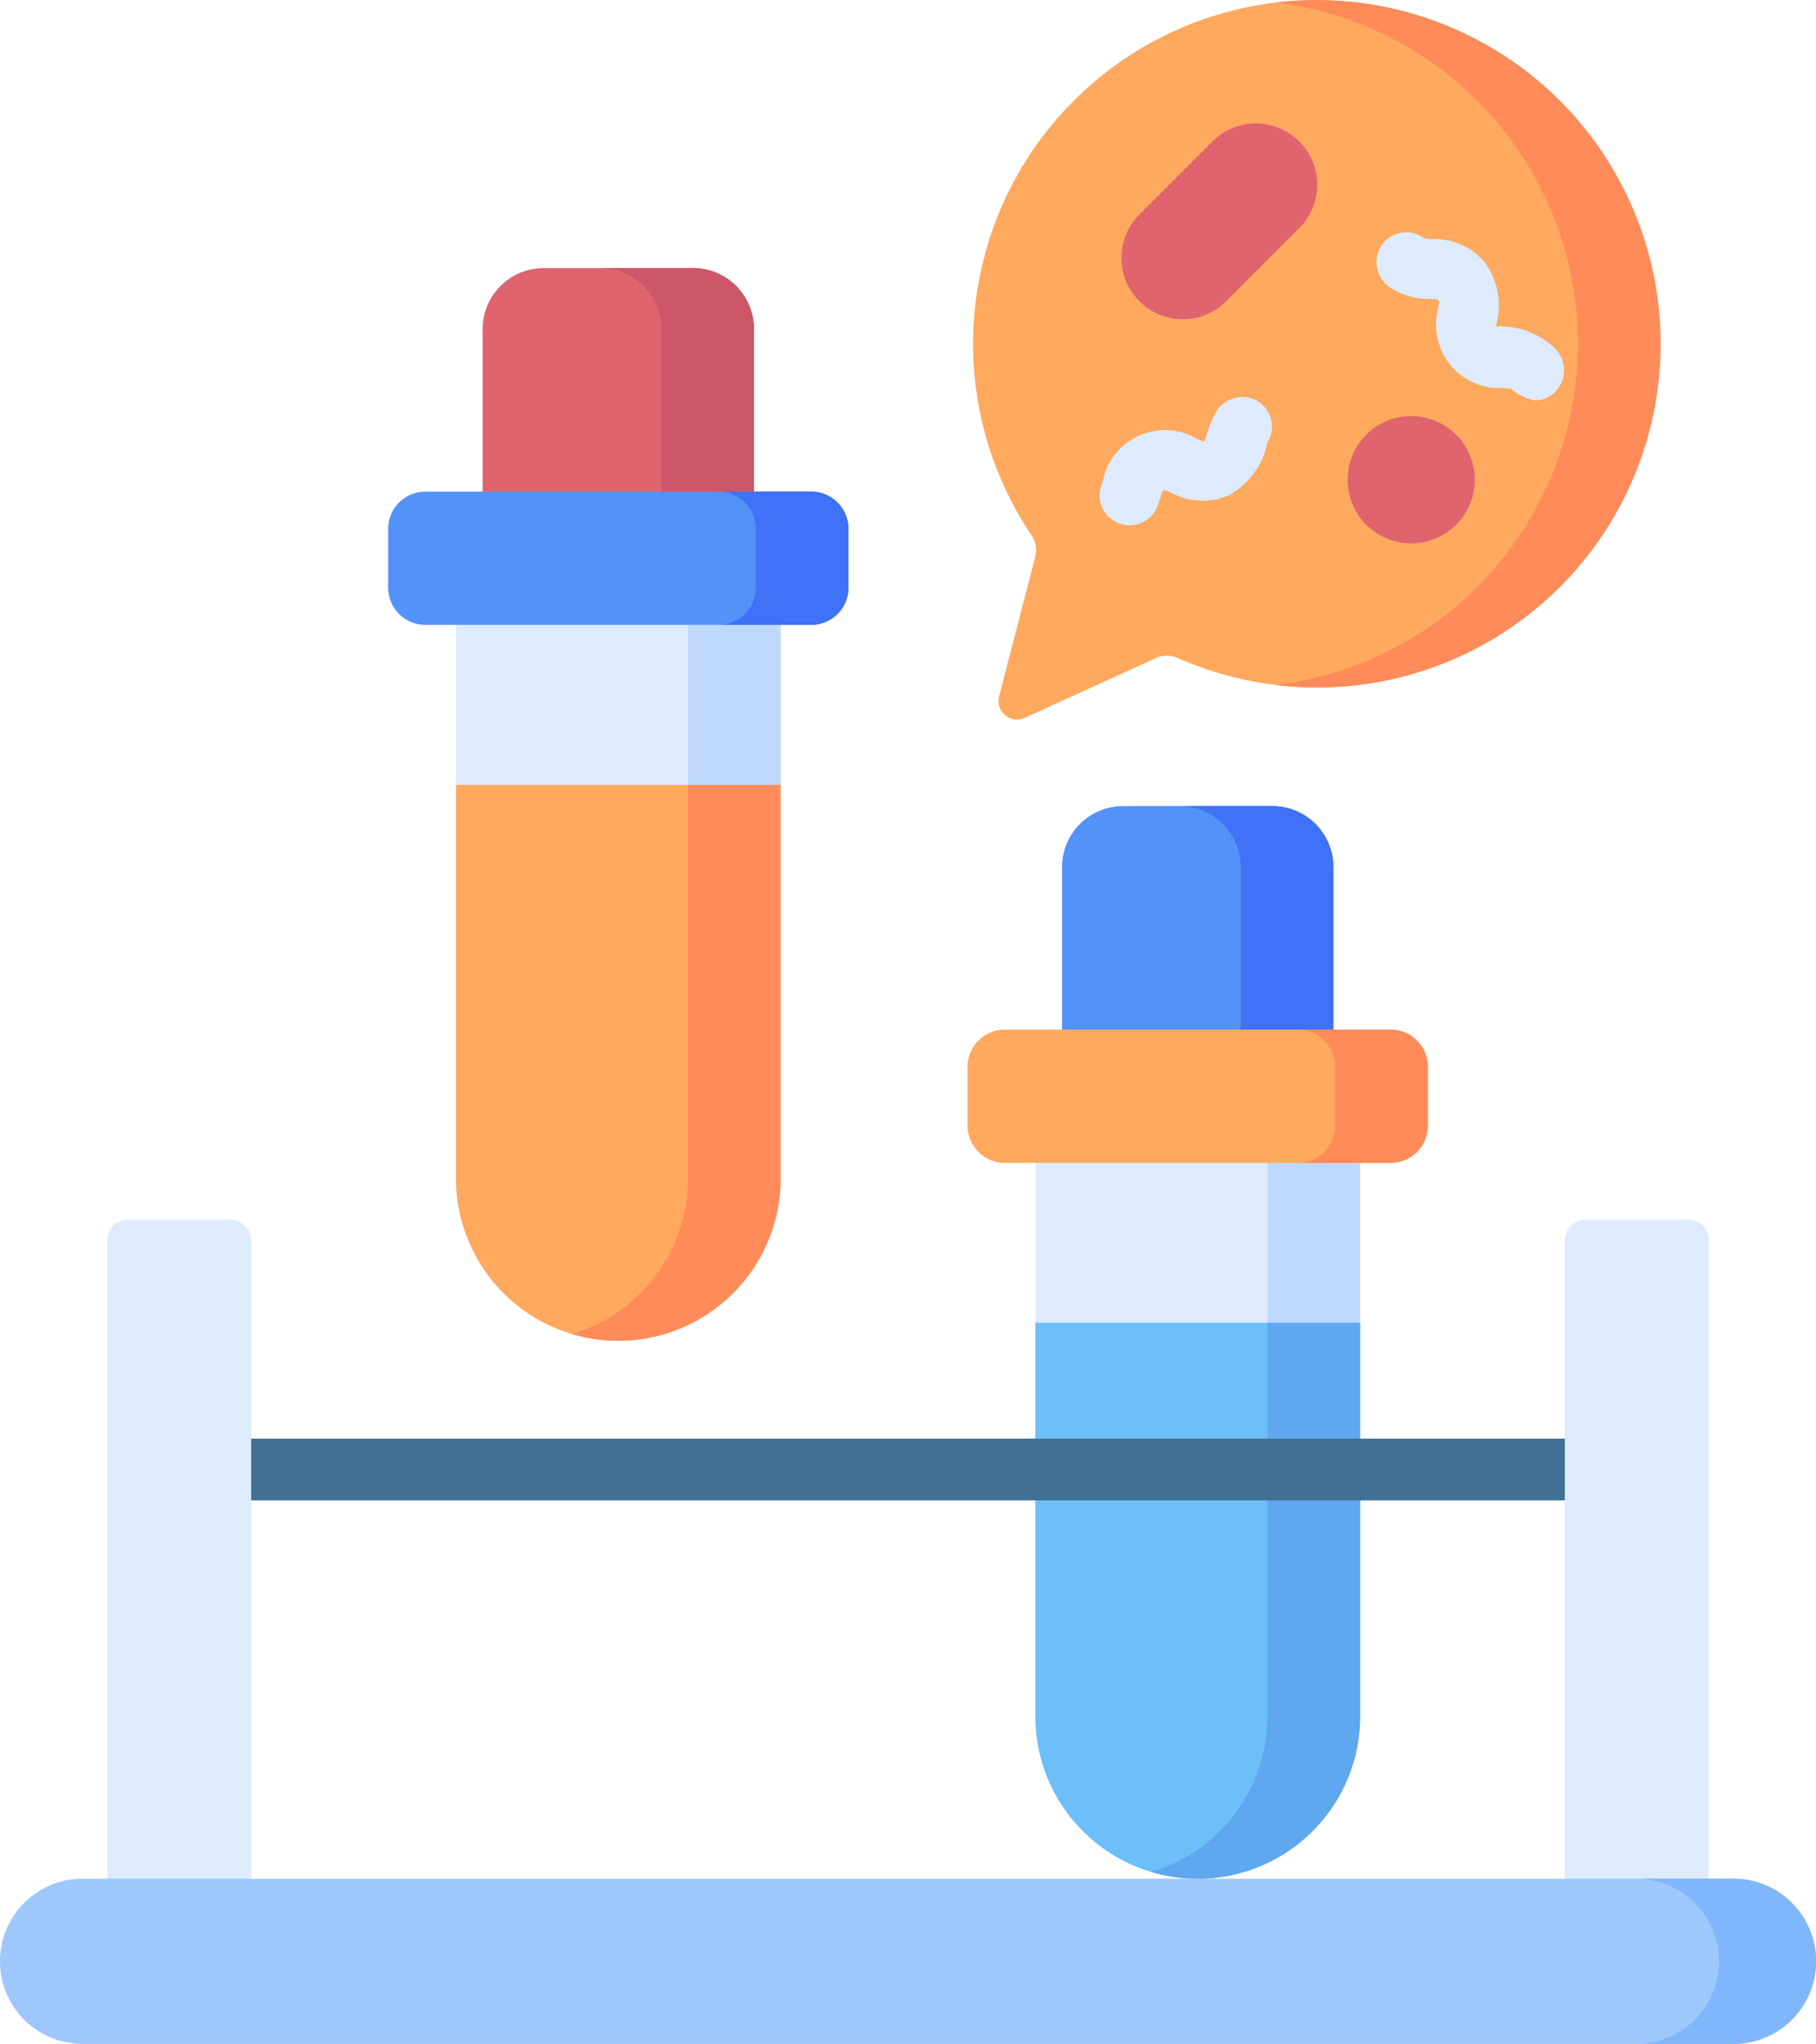<svg xmlns="http://www.w3.org/2000/svg" width="67.012" height="75.398" viewBox="0 0 67.012 75.398">
  <g id="pathology" transform="translate(-28.474 0)">
    <path id="Path_260" data-name="Path 260" d="M149.41,69.4v5.993l5.007,1.473,5.007-1.473V69.4a2.252,2.252,0,0,0-2.252-2.252h-5.509A2.252,2.252,0,0,0,149.41,69.4Z" transform="translate(-103.127 -57.258)" fill="#df646e"/>
    <path id="Path_261" data-name="Path 261" d="M294.594,204.175v5.993l5.007,1.473,5.007-1.473v-5.993a2.252,2.252,0,0,0-2.252-2.252h-5.509A2.252,2.252,0,0,0,294.594,204.175Z" transform="translate(-226.93 -172.187)" fill="#5392f9"/>
    <path id="Path_262" data-name="Path 262" d="M327.509,201.923h-3.417a2.252,2.252,0,0,1,2.252,2.252v5.993h3.417v-5.993A2.252,2.252,0,0,0,327.509,201.923Z" transform="translate(-252.085 -172.187)" fill="#4071f7"/>
    <path id="Path_263" data-name="Path 263" d="M287.916,282.777v20.416a5.99,5.99,0,1,0,11.98,0V282.777l-5.99-1.473Z" transform="translate(-221.236 -239.878)" fill="#ddebfd"/>
    <path id="Path_264" data-name="Path 264" d="M321.27,291.3V311.72a5.991,5.991,0,0,1-4.281,5.741,5.99,5.99,0,0,0,7.7-5.741V291.3Z" transform="translate(-246.028 -248.406)" fill="#bed9fd"/>
    <path id="Path_265" data-name="Path 265" d="M270.917,261.456v-2.166a1.375,1.375,0,0,1,1.375-1.375h14.236a1.376,1.376,0,0,1,1.375,1.375v2.166a1.376,1.376,0,0,1-1.375,1.375H272.292A1.375,1.375,0,0,1,270.917,261.456Z" transform="translate(-206.74 -219.933)" fill="#ffa95f"/>
    <path id="Path_266" data-name="Path 266" d="M357.138,257.913h-3.417a1.376,1.376,0,0,1,1.375,1.375v2.166a1.376,1.376,0,0,1-1.375,1.375h3.417a1.376,1.376,0,0,0,1.375-1.375v-2.166A1.375,1.375,0,0,0,357.138,257.913Z" transform="translate(-277.35 -219.932)" fill="#ff8b5a"/>
    <path id="Path_267" data-name="Path 267" d="M287.916,331.373v14.515a5.99,5.99,0,0,0,11.98,0V331.373Z" transform="translate(-221.236 -282.574)" fill="#6cbff8"/>
    <path id="Path_268" data-name="Path 268" d="M324.689,345.887V331.372h-3.417v14.515a5.991,5.991,0,0,1-4.281,5.741,5.99,5.99,0,0,0,7.7-5.741Z" transform="translate(-246.028 -282.573)" fill="#5fa7ee"/>
    <path id="Path_269" data-name="Path 269" d="M142.732,148v20.416a5.99,5.99,0,0,0,11.98,0V148l-5.99-1.473Z" transform="translate(-97.432 -124.95)" fill="#ddebfd"/>
    <path id="Path_270" data-name="Path 270" d="M176.087,156.528v20.416a5.991,5.991,0,0,1-4.281,5.741,5.99,5.99,0,0,0,7.7-5.741V156.528Z" transform="translate(-122.225 -133.477)" fill="#bed9fd"/>
    <path id="Path_271" data-name="Path 271" d="M142.732,196.6v14.515a5.99,5.99,0,1,0,11.98,0V196.6h-11.98Z" transform="translate(-97.432 -167.646)" fill="#ffa95f"/>
    <path id="Path_272" data-name="Path 272" d="M179.5,211.112V196.6h-3.417v14.515a5.991,5.991,0,0,1-4.281,5.741,5.99,5.99,0,0,0,7.7-5.741Z" transform="translate(-122.225 -167.646)" fill="#ff8b5a"/>
    <path id="Path_273" data-name="Path 273" d="M125.733,126.68v-2.166a1.376,1.376,0,0,1,1.375-1.375h14.236a1.376,1.376,0,0,1,1.375,1.375v2.166a1.376,1.376,0,0,1-1.375,1.375H127.108A1.375,1.375,0,0,1,125.733,126.68Z" transform="translate(-82.936 -105.004)" fill="#5392f9"/>
    <path id="Path_274" data-name="Path 274" d="M211.955,123.137h-3.417a1.375,1.375,0,0,1,1.375,1.375v2.166a1.376,1.376,0,0,1-1.375,1.375h3.417a1.376,1.376,0,0,0,1.375-1.375v-2.166A1.375,1.375,0,0,0,211.955,123.137Z" transform="translate(-153.547 -105.003)" fill="#4071f7"/>
    <path id="Path_275" data-name="Path 275" d="M182.325,67.147h-3.417A2.252,2.252,0,0,1,181.16,69.4v5.993h3.417V69.4A2.252,2.252,0,0,0,182.325,67.147Z" transform="translate(-128.281 -57.259)" fill="#cd5668"/>
    <path id="Path_276" data-name="Path 276" d="M273.061,8.345a12.677,12.677,0,1,1,7.577,16.248q-.408-.149-.8-.322a.98.98,0,0,0-.8.006L274.2,26.482a.684.684,0,0,1-.946-.794l1.333-5.145a.983.983,0,0,0-.135-.794A12.659,12.659,0,0,1,273.061,8.345Z" transform="translate(-207.913 0)" fill="#ffa95f"/>
    <path id="Path_277" data-name="Path 277" d="M354.11.834A12.628,12.628,0,0,0,348.087.1a12.677,12.677,0,0,1,0,25.172A12.676,12.676,0,0,0,354.11.834Z" transform="translate(-272.546 -0.003)" fill="#ff8b5a"/>
    <path id="Path_278" data-name="Path 278" d="M368.5,104.237a2.347,2.347,0,1,0,2.347,2.347A2.347,2.347,0,0,0,368.5,104.237Z" transform="translate(-287.951 -88.887)" fill="#df646e"/>
    <path id="Path_279" data-name="Path 279" d="M316.164,34.946l-2.649,2.649a2.263,2.263,0,1,1-3.2-3.2l2.649-2.649a2.263,2.263,0,1,1,3.2,3.2Z" transform="translate(-239.771 -26.505)" fill="#df646e"/>
    <path id="Path_280" data-name="Path 280" d="M120.665,362.664H66.915a1.138,1.138,0,0,1,0-2.276h53.75a1.138,1.138,0,0,1,0,2.276Z" transform="translate(-31.81 -307.316)" fill="#407194"/>
    <g id="Group_128" data-name="Group 128" transform="translate(32.433 8.57)">
      <path id="Path_281" data-name="Path 281" d="M373.938,60.248a2.64,2.64,0,0,0,1.429.4c.067,0,.178.011.263.019a.1.1,0,0,1,.088.118c-.015.078-.034.181-.043.24a2.338,2.338,0,0,0,2.379,2.911c.065,0,.149.008.214.013a.307.307,0,0,1,.153.057,1.915,1.915,0,0,0,.815.383,1.1,1.1,0,0,0,.692-.244,1.135,1.135,0,0,0,.108-1.623,2.908,2.908,0,0,0-2.158-.858.051.051,0,0,1-.053-.054A2.69,2.69,0,0,0,377.4,59.3a2.4,2.4,0,0,0-1.923-.856c-.069,0-.161-.008-.23-.016a.307.307,0,0,1-.135-.052,1.1,1.1,0,0,0-1.539.324A1.14,1.14,0,0,0,373.938,60.248Z" transform="translate(-326.571 -58.192)" fill="#ddebfd"/>
      <path id="Path_282" data-name="Path 282" d="M309.8,99.54a1.137,1.137,0,0,0-1.495.481,6.029,6.029,0,0,0-.39,1.01.057.057,0,0,1-.079.029c-.071-.034-.2-.095-.263-.123a2.338,2.338,0,0,0-3.416,1.569c-.017.055-.034.11-.053.164a1.107,1.107,0,0,0,.392,1.281,1.127,1.127,0,0,0,.645.206,1.1,1.1,0,0,0,1.041-.735c.029-.083.056-.166.083-.25.021-.066.057-.174.085-.251a.091.091,0,0,1,.121-.052l.235.1a2.4,2.4,0,0,0,2.1.077,2.841,2.841,0,0,0,1.422-1.942A1.1,1.1,0,0,0,309.8,99.54Z" transform="translate(-267.418 -93.35)" fill="#ddebfd"/>
      <path id="Path_283" data-name="Path 283" d="M420.584,306.334V332.2h5.31v-25.87a.76.76,0,0,0-.76-.76h-3.79a.76.76,0,0,0-.76.76Z" transform="translate(-366.8 -269.144)" fill="#ddebfd"/>
      <path id="Path_284" data-name="Path 284" d="M55.358,306.334V332.2h5.31v-25.87a.76.76,0,0,0-.76-.76h-3.79A.76.76,0,0,0,55.358,306.334Z" transform="translate(-55.358 -269.144)" fill="#ddebfd"/>
    </g>
    <path id="Path_285" data-name="Path 285" d="M92.439,470.614H31.521a3.047,3.047,0,1,0,0,6.095H92.439a3.047,3.047,0,1,0,0-6.095Z" transform="translate(0 -401.31)" fill="#9ec8fc"/>
    <path id="Path_286" data-name="Path 286" d="M442.081,470.614H438.5a3.047,3.047,0,0,1,0,6.095h3.584a3.047,3.047,0,1,0,0-6.095Z" transform="translate(-349.642 -401.31)" fill="#80b6fc"/>
  </g>
</svg>
